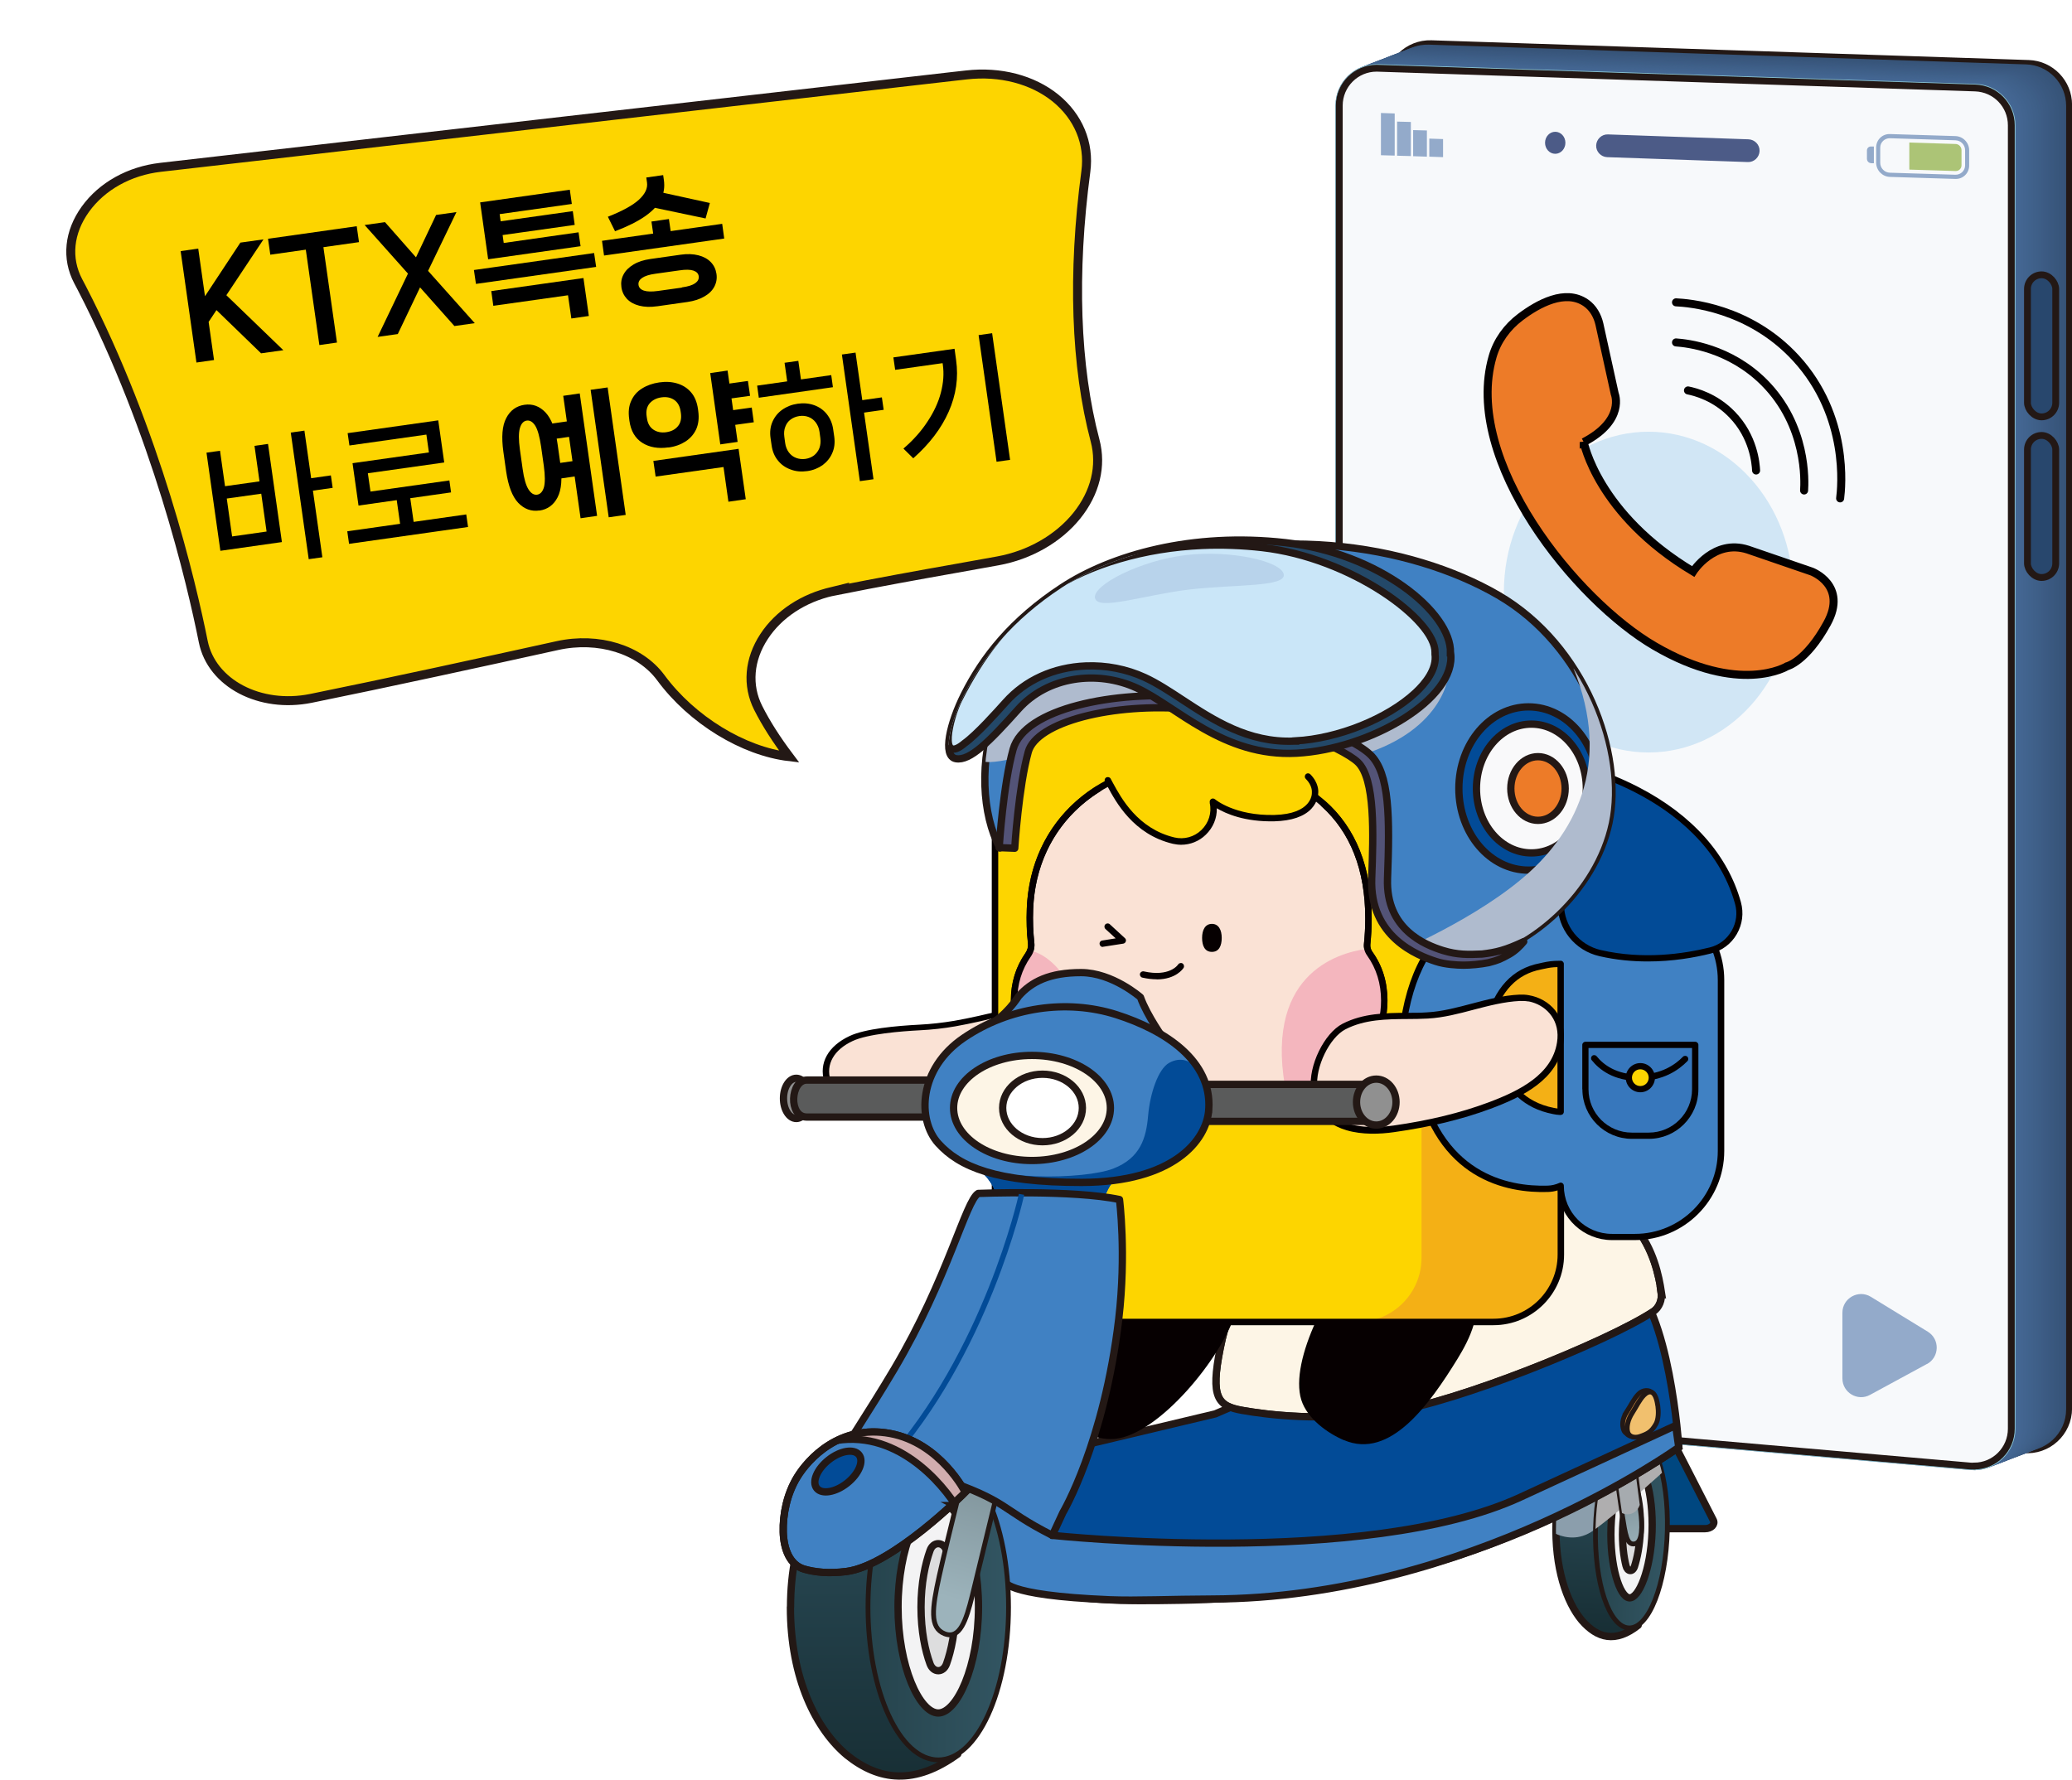 <?xml version="1.0" encoding="UTF-8"?>
<svg xmlns="http://www.w3.org/2000/svg" xmlns:xlink="http://www.w3.org/1999/xlink" viewBox="0 0 173.09 148.69">
  <defs>
    <style>
      .cls-1 {
        fill: #40628c;
      }

      .cls-2 {
        fill: #446794;
      }

      .cls-3 {
        fill: #afaeaf;
      }

      .cls-3, .cls-4, .cls-5, .cls-6, .cls-7, .cls-8, .cls-9 {
        mix-blend-mode: multiply;
      }

      .cls-10 {
        clip-path: url(#clippath-6);
      }

      .cls-11 {
        clip-path: url(#clippath-7);
      }

      .cls-12 {
        stroke: #024b97;
        stroke-width: .28px;
      }

      .cls-12, .cls-13, .cls-14, .cls-15, .cls-16, .cls-17, .cls-18, .cls-19, .cls-20, .cls-5, .cls-21, .cls-22, .cls-23, .cls-24, .cls-25, .cls-26, .cls-27, .cls-28, .cls-29, .cls-30, .cls-31, .cls-32, .cls-33, .cls-34, .cls-35, .cls-36, .cls-37, .cls-38, .cls-39, .cls-40 {
        stroke-miterlimit: 10;
      }

      .cls-12, .cls-41, .cls-22, .cls-30, .cls-33 {
        fill: none;
      }

      .cls-13 {
        fill: #f1c06e;
      }

      .cls-13, .cls-14, .cls-42, .cls-15, .cls-16, .cls-17, .cls-18, .cls-19, .cls-20, .cls-5, .cls-43, .cls-23, .cls-24, .cls-25, .cls-26, .cls-27, .cls-28, .cls-29, .cls-44, .cls-45, .cls-46, .cls-30, .cls-31, .cls-32, .cls-33, .cls-34, .cls-35, .cls-36, .cls-37, .cls-38, .cls-39, .cls-40 {
        stroke: #231815;
      }

      .cls-13, .cls-17, .cls-20, .cls-25, .cls-27, .cls-28, .cls-32 {
        stroke-width: .4px;
      }

      .cls-47 {
        fill: #3e5f88;
      }

      .cls-48 {
        fill: #3c5b83;
      }

      .cls-49 {
        fill: #3d5e86;
      }

      .cls-50 {
        clip-path: url(#clippath-15);
      }

      .cls-14, .cls-42, .cls-15, .cls-5, .cls-43, .cls-23, .cls-24, .cls-26, .cls-29, .cls-44, .cls-45, .cls-46, .cls-30, .cls-31, .cls-33, .cls-34, .cls-35, .cls-36, .cls-37, .cls-38, .cls-40 {
        stroke-width: .61px;
      }

      .cls-14, .cls-51, .cls-8 {
        fill: #024b97;
      }

      .cls-52 {
        fill: #42648f;
      }

      .cls-42 {
        fill: url(#linear-gradient);
      }

      .cls-42, .cls-43, .cls-44, .cls-45, .cls-46 {
        stroke-linejoin: round;
      }

      .cls-53, .cls-4, .cls-38 {
        fill: #fdf5e6;
      }

      .cls-54 {
        fill: #39577d;
      }

      .cls-55 {
        fill: #3a587f;
      }

      .cls-15 {
        fill: #f9f9fa;
      }

      .cls-56 {
        clip-path: url(#clippath-9);
      }

      .cls-57 {
        clip-path: url(#clippath-10);
      }

      .cls-58 {
        fill: #f18c1a;
      }

      .cls-59 {
        fill: #3d5c85;
      }

      .cls-16 {
        fill: #28476d;
      }

      .cls-16, .cls-18, .cls-19 {
        stroke-width: .57px;
      }

      .cls-60 {
        fill: #375479;
      }

      .cls-61 {
        fill: #b8d3eb;
      }

      .cls-17 {
        fill: url(#linear-gradient-6);
      }

      .cls-62 {
        clip-path: url(#clippath-11);
      }

      .cls-18 {
        fill: #355276;
      }

      .cls-63 {
        fill: #060001;
      }

      .cls-64 {
        fill: #3a5980;
      }

      .cls-19 {
        fill: #f7f9fb;
      }

      .cls-65 {
        fill: #3777bc;
      }

      .cls-20, .cls-44, .cls-46, .cls-66, .cls-36 {
        fill: #4081c3;
      }

      .cls-67 {
        clip-path: url(#clippath-1);
      }

      .cls-5 {
        fill: #d1adae;
      }

      .cls-68 {
        fill: #41638e;
      }

      .cls-21, .cls-22 {
        stroke: #040000;
        stroke-width: .67px;
      }

      .cls-21, .cls-35 {
        fill: #ed7b28;
      }

      .cls-22, .cls-44, .cls-45 {
        stroke-linecap: round;
      }

      .cls-43 {
        fill: #535377;
      }

      .cls-23 {
        fill: #ddddde;
      }

      .cls-69 {
        isolation: isolate;
      }

      .cls-70 {
        fill: #d1e6f5;
      }

      .cls-71 {
        fill: #93aaca;
      }

      .cls-24 {
        fill: #f3f3f4;
      }

      .cls-25 {
        fill: url(#linear-gradient-2);
      }

      .cls-72 {
        clip-path: url(#clippath-5);
      }

      .cls-73 {
        fill: #436692;
      }

      .cls-74 {
        clip-path: url(#clippath-8);
      }

      .cls-26 {
        fill: #004780;
      }

      .cls-75 {
        fill: #f4b015;
      }

      .cls-27 {
        fill: url(#linear-gradient-5);
      }

      .cls-76 {
        fill: #40618b;
      }

      .cls-28 {
        fill: #ca863b;
      }

      .cls-77 {
        clip-path: url(#clippath-3);
      }

      .cls-6 {
        fill: #afbbce;
      }

      .cls-29 {
        fill: #5a5b5b;
      }

      .cls-78 {
        clip-path: url(#clippath-12);
      }

      .cls-79 {
        fill: #8ac5d3;
      }

      .cls-80 {
        fill: #fae2d5;
      }

      .cls-81 {
        clip-path: url(#clippath-14);
      }

      .cls-82 {
        fill: #4c5b87;
      }

      .cls-83, .cls-39 {
        fill: #fdd500;
      }

      .cls-7 {
        fill: #8b9eac;
      }

      .cls-84 {
        fill: #38567c;
      }

      .cls-85 {
        fill: #365377;
      }

      .cls-86 {
        fill: #3b5a82;
      }

      .cls-45 {
        fill: url(#linear-gradient-4);
      }

      .cls-87 {
        fill: #acc476;
      }

      .cls-30 {
        clip-path: url(#clippath-4);
      }

      .cls-31 {
        fill: #909090;
      }

      .cls-32 {
        fill: url(#linear-gradient-3);
      }

      .cls-34 {
        fill: #234868;
      }

      .cls-88 {
        fill: #436591;
      }

      .cls-89 {
        fill: #040000;
      }

      .cls-9 {
        fill: #a6abaf;
      }

      .cls-90 {
        fill: #456895;
      }

      .cls-91 {
        fill: #f4b6be;
      }

      .cls-92 {
        clip-path: url(#clippath-13);
      }

      .cls-37 {
        fill: #fff;
      }

      .cls-93 {
        fill: #37557a;
      }

      .cls-94 {
        clip-path: url(#clippath);
      }

      .cls-95 {
        fill: #3f6089;
      }

      .cls-39 {
        filter: url(#drop-shadow-1);
        stroke-width: .75px;
      }

      .cls-40 {
        fill: #cae6f8;
      }
    </style>
    <linearGradient id="linear-gradient" x1="-4737.18" y1="-12.32" x2="-4737.18" y2="-1.38" gradientTransform="translate(-4595.85 -142.25) rotate(-176.61) scale(1 -1)" gradientUnits="userSpaceOnUse">
      <stop offset="0" stop-color="#274651"/>
      <stop offset="1" stop-color="#172e34"/>
    </linearGradient>
    <clipPath id="clippath">
      <path class="cls-41" d="M129.99,127.15c.14-3.95,1.42-6.46,2.79-7.79,1.39-1.2,2.89-1.19,4.61.63l-.54,15.8c-1.89,1.5-3.4,1.11-4.72-.42-1.26-1.51-2.27-4.37-2.14-8.22Z"/>
    </clipPath>
    <linearGradient id="linear-gradient-2" x1="-4742.84" y1="-10.37" x2="-4736.81" y2="-10.37" gradientTransform="translate(291.9 -4609.49) rotate(-87.99) scale(1 -1)" gradientUnits="userSpaceOnUse">
      <stop offset="0" stop-color="#325562"/>
      <stop offset="1" stop-color="#26444d"/>
    </linearGradient>
    <clipPath id="clippath-1">
      <ellipse class="cls-41" cx="136.29" cy="127.79" rx="8.24" ry="3" transform="translate(5.25 260.95) rotate(-88.62)"/>
    </clipPath>
    <linearGradient id="linear-gradient-3" x1="-4739.49" y1="-14.19" x2="-4741.43" y2="-8.71" gradientTransform="translate(-4595.85 -142.25) rotate(-176.61) scale(1 -1)" gradientUnits="userSpaceOnUse">
      <stop offset="0" stop-color="#7a8d94"/>
      <stop offset="1" stop-color="#9cb3bb"/>
    </linearGradient>
    <clipPath id="clippath-3">
      <path class="cls-41" d="M135.9,117.45s-.81-1.08-1.57.31c0,0,.9,6.99,1.18,8.75.27,1.76.39,2.6,1.05,2.48s.66-1.47.48-2.81c-.18-1.34-1.14-8.72-1.14-8.72Z"/>
    </clipPath>
    <clipPath id="clippath-4">
      <path class="cls-53" d="M138.77,107.96c.1.65-.17,1.3-.67,1.63-3.9,2.55-16.5,7.61-21.92,8.37-5.89.83-10.33.24-12.39-.12s-2.69-1.06-1.86-5.19,2.48-7.2,5.27-9.09c2.79-1.89,11.98-3.42,19.42-3.54,7.44-.12,8.81,1.09,9.93,2.42,1.58,1.89,2.03,4.16,2.24,5.53Z"/>
    </clipPath>
    <clipPath id="clippath-5">
      <path class="cls-30" d="M138.77,107.96c.1.65-.17,1.3-.67,1.63-3.9,2.55-16.5,7.61-21.92,8.37-5.89.83-10.33.24-12.39-.12s-2.69-1.06-1.86-5.19,2.48-7.2,5.27-9.09c2.79-1.89,11.98-3.42,19.42-3.54,7.44-.12,8.81,1.09,9.93,2.42,1.58,1.89,2.03,4.16,2.24,5.53Z"/>
    </clipPath>
    <clipPath id="clippath-6">
      <path class="cls-53" d="M116.63,117.89c-.53-5.36.33-11.38,3.55-13.93,2.34-1.85,9.27-3.11,13.44-2.58s5.33,6.81,5.17,8.59c-.16,1.77-16.62,7.45-22.17,7.93Z"/>
    </clipPath>
    <linearGradient id="linear-gradient-4" x1="-4682.28" y1="128.57" x2="-4682.28" y2="149.32" gradientTransform="translate(-4609.25) rotate(-180) scale(1 -1)" xlink:href="#linear-gradient"/>
    <clipPath id="clippath-7">
      <path class="cls-41" d="M66.04,134.27c0-6.12,2.34-10.21,4.92-12.47,2.63-2.07,5.56-2.29,9.05.24v24.5c-3.59,2.61-6.57,2.25-9.25.1-2.56-2.13-4.73-6.39-4.73-12.37Z"/>
    </clipPath>
    <linearGradient id="linear-gradient-5" x1="-4693.5" y1="134.28" x2="-4681.76" y2="134.28" gradientTransform="translate(-4609.25) rotate(-180) scale(1 -1)" xlink:href="#linear-gradient-2"/>
    <clipPath id="clippath-8">
      <ellipse class="cls-41" cx="78.38" cy="134.28" rx="5.87" ry="12.76"/>
    </clipPath>
    <linearGradient id="linear-gradient-6" x1="-4692.09" y1="121.17" x2="-4688.5" y2="133.53" gradientTransform="translate(-4609.25) rotate(-180) scale(1 -1)" xlink:href="#linear-gradient-3"/>
    <clipPath id="clippath-9">
      <path class="cls-41" d="M84.48,119.85s-.71-2.14-2.8-1.36c0,0-2.63,10.49-3.22,13.19s-.82,4.32.45,4.82,1.8-1.13,2.3-3.14,3.27-13.51,3.27-13.51Z"/>
    </clipPath>
    <clipPath id="clippath-10">
      <path class="cls-51" d="M93.84,97.68s-1.17,1.09-1.56,2.35c-.39,1.26-.19,1.82-.19,1.82,0,0-4.8.64-8.84-.33,0,0,.95-2.47-2.57-4.61l13.16.78Z"/>
    </clipPath>
    <clipPath id="clippath-11">
      <path class="cls-41" d="M141.18,123.08c-.35.66-5.26,3.53-13.5,6.74-8.24,3.22-12.83,4.11-19.25,4.11s-12.67-1.55-17.03-3.76c-4.47-2.26-6.78-5.11-12.74-7.1-6.14-2.05-8.71-.47-8.59,1.79,0,0-1.34-1.74.23-3.53,0,0,2.56-3.89,4.62-7.36,4.5-7.61,5.96-14.05,7.01-14.66,0,0,7.95-.31,11.8.51,0,0,.58,4.5-.06,9.96-1.23,10.42-4.67,16.2-4.67,16.2,0,0,2.19,1.42,4.88,2.7l2.78-.04,5.2-3.53s22.91-4.5,23.49-4.45"/>
    </clipPath>
    <clipPath id="clippath-12">
      <path class="cls-33" d="M80.63,124.67s-2.07-4.12-6.27-4.9-6.84,2.12-7.77,3.65c-.85,1.4-1.2,3.09-1.16,4.58.04,1.4.53,2.75,1.75,3.1.87.25,2.03.39,3.52.2,3.86-.49,9.94-6.63,9.94-6.63Z"/>
    </clipPath>
    <clipPath id="clippath-13">
      <path class="cls-41" d="M100.98,92.69c.26-4.06-3.6-6.6-7.73-7.92-4.13-1.31-8.92-.64-12.73,1.94s-3.91,6.85-2.14,8.81c1.77,1.96,4.81,3.28,11.99,3.27,7.62-.01,10.44-3.49,10.61-6.1Z"/>
    </clipPath>
    <clipPath id="clippath-14">
      <path class="cls-41" d="M123.42,79.94c4.33-.85,9.75-5.44,10.98-11.2,1.23-5.76-1.97-14.79-9.26-19.02s-19.67-6.34-31.22-1.41c-11.55,4.93-13.36,16.9-10.41,22.54,0,0,.33-5.19,1.15-8.13.82-2.95,7.7-4.55,14.26-3.97s12.87,3.14,14.42,4.61,1.47,5.57,1.31,10.05c-.16,4.48,3.44,5.89,5,6.47s2.13.38,3.77.06Z"/>
    </clipPath>
    <clipPath id="clippath-15">
      <path class="cls-41" d="M121.18,54.54c.52,3.82-6.73,8.05-12.87,8.38-6.13.33-10.04-3.93-13.35-5.45s-7.45-.96-9.89,1.77c-2.43,2.73-4.04,4.34-5.21,4.14s-.49-3,.69-5.35c1.58-3.15,3.99-6.2,8.15-8.94,4.16-2.74,10.91-4.64,18.69-3.76,7.78.88,13.87,5.81,13.78,9.21Z"/>
    </clipPath>
    <filter id="drop-shadow-1" x="0" y="0" width="98" height="69" filterUnits="userSpaceOnUse">
      <feOffset dx="1.67" dy="1.67"/>
      <feGaussianBlur result="blur" stdDeviation="1.67"/>
      <feFlood flood-color="#a3a2a2" flood-opacity=".39"/>
      <feComposite in2="blur" operator="in"/>
      <feComposite in="SourceGraphic"/>
    </filter>
  </defs>
  <g class="cls-69">
    <g id="_레이어_2" data-name="레이어 2">
      <g id="_레이어_1-2" data-name="레이어 1">
        <g>
          <g>
            <g>
              <path class="cls-18" d="M119.15,116.77l49.9,4.35c2.02.18,3.76-1.42,3.76-3.45V8.76c0-1.87-1.48-3.4-3.34-3.46l-49.9-1.65c-1.95-.06-3.57,1.5-3.57,3.46v106.21c0,1.79,1.37,3.29,3.16,3.45Z"/>
              <path class="cls-85" d="M118.94,116.85l49.9,4.35c2.02.18,3.76-1.42,3.76-3.45V8.84c0-1.87-1.48-3.4-3.34-3.46l-49.9-1.65c-1.95-.06-3.57,1.5-3.57,3.46v106.21c0,1.79,1.37,3.29,3.16,3.45Z"/>
              <path class="cls-60" d="M118.73,116.93l49.9,4.35c2.02.18,3.76-1.42,3.76-3.45V8.92c0-1.87-1.48-3.4-3.34-3.46l-49.9-1.65c-1.95-.06-3.57,1.5-3.57,3.46v106.21c0,1.79,1.37,3.29,3.16,3.45Z"/>
              <path class="cls-93" d="M118.52,117.01l49.9,4.35c2.02.18,3.76-1.42,3.76-3.45V9c0-1.87-1.48-3.4-3.34-3.46l-49.9-1.65c-1.95-.06-3.57,1.5-3.57,3.46v106.21c0,1.79,1.37,3.29,3.16,3.45Z"/>
              <path class="cls-84" d="M118.31,117.09l49.9,4.35c2.02.18,3.76-1.42,3.76-3.45V9.09c0-1.87-1.48-3.4-3.34-3.46l-49.9-1.65c-1.95-.06-3.57,1.5-3.57,3.46v106.21c0,1.79,1.37,3.29,3.16,3.45Z"/>
              <path class="cls-54" d="M118.09,117.17l49.9,4.35c2.02.18,3.76-1.42,3.76-3.45V9.17c0-1.87-1.48-3.4-3.34-3.46l-49.9-1.65c-1.95-.06-3.57,1.5-3.57,3.46v106.21c0,1.79,1.37,3.29,3.16,3.45Z"/>
              <path class="cls-55" d="M117.88,117.26l49.9,4.35c2.02.18,3.76-1.42,3.76-3.45V9.25c0-1.87-1.48-3.4-3.34-3.46l-49.9-1.65c-1.95-.06-3.57,1.5-3.57,3.46v106.21c0,1.79,1.37,3.29,3.16,3.45Z"/>
              <path class="cls-64" d="M117.67,117.34l49.9,4.35c2.02.18,3.76-1.42,3.76-3.45V9.33c0-1.87-1.48-3.4-3.34-3.46l-49.9-1.65c-1.95-.06-3.57,1.5-3.57,3.46v106.21c0,1.79,1.37,3.29,3.16,3.45Z"/>
              <path class="cls-86" d="M117.46,117.42l49.9,4.35c2.02.18,3.76-1.42,3.76-3.45V9.41c0-1.87-1.48-3.4-3.34-3.46l-49.9-1.65c-1.95-.06-3.57,1.5-3.57,3.46v106.21c0,1.79,1.37,3.29,3.16,3.45Z"/>
              <path class="cls-48" d="M117.25,117.5l49.9,4.35c2.02.18,3.76-1.42,3.76-3.45V9.49c0-1.87-1.48-3.4-3.34-3.46l-49.9-1.65c-1.95-.06-3.57,1.5-3.57,3.46v106.21c0,1.79,1.37,3.29,3.16,3.45Z"/>
              <path class="cls-59" d="M117.04,117.58l49.9,4.35c2.02.18,3.76-1.42,3.76-3.45V9.57c0-1.87-1.48-3.4-3.34-3.46l-49.9-1.65c-1.95-.06-3.57,1.5-3.57,3.46v106.21c0,1.79,1.37,3.29,3.16,3.45Z"/>
              <path class="cls-49" d="M116.83,117.66l49.9,4.35c2.02.18,3.76-1.42,3.76-3.45V9.65c0-1.87-1.48-3.4-3.34-3.46l-49.9-1.65c-1.95-.06-3.57,1.5-3.57,3.46v106.21c0,1.79,1.37,3.29,3.16,3.45Z"/>
              <path class="cls-47" d="M116.62,117.74l49.9,4.35c2.02.18,3.76-1.42,3.76-3.45V9.74c0-1.87-1.48-3.4-3.34-3.46l-49.9-1.65c-1.95-.06-3.57,1.5-3.57,3.46v106.21c0,1.79,1.37,3.29,3.16,3.45Z"/>
              <path class="cls-95" d="M116.4,117.82l49.9,4.35c2.02.18,3.76-1.42,3.76-3.45V9.82c0-1.87-1.48-3.4-3.34-3.46l-49.9-1.65c-1.95-.06-3.57,1.5-3.57,3.46v106.21c0,1.79,1.37,3.29,3.16,3.45Z"/>
              <path class="cls-76" d="M116.19,117.91l49.9,4.35c2.02.18,3.76-1.42,3.76-3.45V9.9c0-1.87-1.48-3.4-3.34-3.46l-49.9-1.65c-1.95-.06-3.57,1.5-3.57,3.46v106.21c0,1.79,1.37,3.29,3.16,3.45Z"/>
              <path class="cls-1" d="M115.98,117.99l49.9,4.35c2.02.18,3.76-1.42,3.76-3.45V9.98c0-1.87-1.48-3.4-3.34-3.46l-49.9-1.65c-1.95-.06-3.57,1.5-3.57,3.46v106.21c0,1.79,1.37,3.29,3.16,3.45Z"/>
              <path class="cls-68" d="M115.77,118.07l49.9,4.35c2.02.18,3.76-1.42,3.76-3.45V10.06c0-1.87-1.48-3.4-3.34-3.46l-49.9-1.65c-1.95-.06-3.57,1.5-3.57,3.46v106.21c0,1.79,1.37,3.29,3.16,3.45Z"/>
              <path class="cls-52" d="M115.56,118.15l49.9,4.35c2.02.18,3.76-1.42,3.76-3.45V10.14c0-1.87-1.48-3.4-3.34-3.46l-49.9-1.65c-1.95-.06-3.57,1.5-3.57,3.46v106.21c0,1.79,1.37,3.29,3.16,3.45Z"/>
              <path class="cls-88" d="M115.35,118.23l49.9,4.35c2.02.18,3.76-1.42,3.76-3.45V10.22c0-1.87-1.48-3.4-3.34-3.46l-49.9-1.65c-1.95-.06-3.57,1.5-3.57,3.46v106.21c0,1.79,1.37,3.29,3.16,3.45Z"/>
              <path class="cls-73" d="M115.14,118.31l49.9,4.35c2.02.18,3.76-1.42,3.76-3.45V10.3c0-1.87-1.48-3.4-3.34-3.46l-49.9-1.65c-1.95-.06-3.57,1.5-3.57,3.46v106.21c0,1.79,1.37,3.29,3.16,3.45Z"/>
              <path class="cls-2" d="M114.93,118.39l49.9,4.35c2.02.18,3.76-1.42,3.76-3.45V10.39c0-1.87-1.48-3.4-3.34-3.46l-49.9-1.65c-1.95-.06-3.57,1.5-3.57,3.46v106.21c0,1.79,1.37,3.29,3.16,3.45Z"/>
              <path class="cls-90" d="M114.71,118.47l49.9,4.35c2.02.18,3.76-1.42,3.76-3.45V10.47c0-1.87-1.48-3.4-3.34-3.46l-49.9-1.65c-1.95-.06-3.57,1.5-3.57,3.46v106.21c0,1.79,1.37,3.29,3.16,3.45Z"/>
            </g>
            <path class="cls-79" d="M114.71,118.47l49.9,4.35c2.02.18,3.76-1.42,3.76-3.45V10.47c0-1.87-1.48-3.4-3.34-3.46l-49.9-1.65c-1.95-.06-3.57,1.5-3.57,3.46v106.21c0,1.79,1.37,3.29,3.16,3.45Z"/>
            <path class="cls-19" d="M164.91,122.49c1.72,0,3.11-1.4,3.11-3.12V10.47c0-1.69-1.32-3.06-3.02-3.12l-50-1.65c-1.72,0-3.12,1.4-3.12,3.12v106.21c0,1.63,1.22,2.96,2.85,3.11l49.89,4.35c.09,0,.18.01.28.01Z"/>
            <ellipse class="cls-70" cx="137.71" cy="49.47" rx="12.08" ry="13.4"/>
            <g>
              <polygon class="cls-71" points="119.4 13.09 120.55 13.13 120.55 11.62 119.4 11.58 119.4 13.09"/>
              <polygon class="cls-71" points="118.05 13.05 119.2 13.09 119.2 10.9 118.05 10.87 118.05 13.05"/>
              <polygon class="cls-71" points="116.71 13.01 117.86 13.04 117.86 10.19 116.71 10.16 116.71 13.01"/>
              <polygon class="cls-71" points="115.36 12.97 116.51 13 116.51 9.48 115.36 9.44 115.36 12.97"/>
            </g>
            <path class="cls-82" d="M134.32,11.23l11.75.41c.52.02.94.46.92.98s-.46.94-.98.92l-11.75-.41c-.52-.02-.94-.46-.92-.98s.46-.94.98-.92Z"/>
            <ellipse class="cls-82" cx="129.92" cy="11.93" rx=".85" ry=".92"/>
            <g>
              <path class="cls-71" d="M156.73,13.59v-1.27c0-.64.52-1.14,1.15-1.12l5.47.17c.64.02,1.15.55,1.15,1.19v1.27c0,.64-.52,1.14-1.15,1.12l-5.47-.17c-.64-.02-1.15-.55-1.15-1.19ZM157.88,11.55c-.44-.01-.81.34-.81.78v1.27c0,.45.36.82.81.83l5.47.17c.44.01.81-.34.81-.78v-1.27c0-.45-.36-.82-.81-.83l-5.47-.17Z"/>
              <path class="cls-87" d="M159.5,11.91l3.86.12c.27,0,.5.24.5.51v1.27c0,.27-.22.49-.5.48l-3.86-.12v-2.26Z"/>
              <path class="cls-71" d="M156.31,13.64h.23s0-1.4,0-1.4h-.23c-.2-.01-.35.14-.35.33v.7c0,.2.16.36.35.36Z"/>
            </g>
            <path class="cls-71" d="M160.97,113.96l-4.75,2.58c-1.04.57-2.31-.19-2.31-1.37v-5.49c0-1.22,1.34-1.97,2.38-1.33l4.75,2.91c1.03.63.99,2.13-.07,2.71Z"/>
            <path class="cls-71" d="M118.31,109.57l4.75-2.58c1.04-.57,2.31.19,2.31,1.37v5.49c0,1.22-1.34,1.97-2.38,1.33l-4.75-2.91c-1.03-.63-.99-2.13.07-2.71Z"/>
            <g>
              <rect class="cls-90" x="169.19" y="22.95" width="2.36" height="11.87" rx="1.18" ry="1.18"/>
              <rect class="cls-16" x="169.36" y="22.95" width="2.36" height="11.87" rx="1.18" ry="1.18" transform="translate(341.09 57.78) rotate(-180)"/>
            </g>
            <g>
              <rect class="cls-90" x="169.19" y="36.37" width="2.36" height="11.87" rx="1.18" ry="1.18"/>
              <rect class="cls-16" x="169.36" y="36.37" width="2.36" height="11.87" rx="1.18" ry="1.18" transform="translate(341.09 84.62) rotate(180)"/>
            </g>
          </g>
          <g>
            <g>
              <path class="cls-26" d="M138.02,117.09c1.59,3.03,4.17,8.09,5.11,9.93.17.34-.18.7-.69.7h-6.2s-7.73-10.33-7.73-10.33l9.51-.29Z"/>
              <g>
                <g>
                  <path class="cls-42" d="M129.99,127.15c.14-3.95,1.42-6.46,2.79-7.79,1.39-1.2,2.89-1.19,4.61.63l-.54,15.8c-1.89,1.5-3.4,1.11-4.72-.42-1.26-1.51-2.27-4.37-2.14-8.22Z"/>
                  <g class="cls-94">
                    <path class="cls-7" d="M139.05,122.86s-3.49,3.23-5.91,4.99-4.85-.86-4.85-.86l4.59-8.56s6.15-2.17,5.98-1.66.19,6.09.19,6.09Z"/>
                  </g>
                </g>
                <g>
                  <ellipse class="cls-25" cx="136.29" cy="127.79" rx="8.24" ry="3" transform="translate(5.25 260.95) rotate(-88.62)"/>
                  <g class="cls-67">
                    <path class="cls-24" d="M136.1,133.5c.79.08,1.8-2.32,1.91-5.53.11-3.21-.72-5.8-1.52-5.88s-1.8,2.32-1.91,5.53c-.11,3.21.72,5.8,1.52,5.88Z"/>
                    <path class="cls-23" d="M135.83,130.81c.12.51.55.56.71.07.22-.68.44-1.71.49-3.01s-.1-2.37-.28-3.09c-.12-.51-.55-.56-.71-.07-.22.68-.44,1.71-.49,3.01s.1,2.37.28,3.09Z"/>
                    <path class="cls-3" d="M139.05,122.86s-3.49,3.23-5.91,4.99-4.85-.86-4.85-.86l4.59-8.56s6.15-2.17,5.98-1.66.19,6.09.19,6.09Z"/>
                  </g>
                </g>
              </g>
              <g>
                <path class="cls-32" d="M135.9,117.45s-.81-1.08-1.57.31c0,0,.9,6.99,1.18,8.75s.39,2.6,1.05,2.48.66-1.47.48-2.81c-.18-1.34-1.14-8.72-1.14-8.72Z"/>
                <g class="cls-77">
                  <path class="cls-9" d="M139.21,123.56s-2.32-.75-2.15,1.45c.1,1.27-.91,1.82-1.68,1.34-.84-.53-1.9,2.07-2.08,2.2-2.42,1.76-4.85-.86-4.85-.86l4.59-8.56s6.15-2.17,5.98-1.66.19,6.09.19,6.09Z"/>
                </g>
              </g>
              <path class="cls-14" d="M71.31,124.46c2.76,2.51,7.65,6.26,14.65,8.16,4.36,1.18,7.72,1.16,12.65,1.08,12.15-.19,21.19-3.07,23.17-3.72,7.82-2.57,14-6.03,18.47-9.05,0,0-.78-11.75-4.25-14.05-3.47-2.3-34.48,11.25-34.48,11.25l-22.14,5.27-8.06,1.07Z"/>
              <path class="cls-71" d="M107.64,96.07l2.84-1.54c.62-.34,1.38.11,1.38.82v3.27c0,.73-.8,1.18-1.42.8l-2.84-1.73c-.61-.38-.59-1.27.04-1.62Z"/>
              <path class="cls-36" d="M87.91,128.28s26.13,2.79,39.1-3.19l12.97-5.99.26,1.82s-17.48,12.61-39,12.68c-3.43.01-6.34.15-8.55.06-9.06-.37-8.78-1.6-8.78-1.6l-6.98-5.34,5.91-3.1,5.06,4.66Z"/>
              <g>
                <path class="cls-53" d="M138.77,107.96c.1.65-.17,1.3-.67,1.63-3.9,2.55-16.5,7.61-21.92,8.37-5.89.83-10.33.24-12.39-.12s-2.69-1.06-1.86-5.19c.83-4.13,2.48-7.2,5.27-9.09,2.79-1.89,11.98-3.42,19.42-3.54,7.44-.12,8.81,1.09,9.93,2.42,1.58,1.89,2.03,4.16,2.24,5.53Z"/>
                <g>
                  <path class="cls-53" d="M138.77,107.96c.1.65-.17,1.3-.67,1.63-3.9,2.55-16.5,7.61-21.92,8.37-5.89.83-10.33.24-12.39-.12s-2.69-1.06-1.86-5.19,2.48-7.2,5.27-9.09c2.79-1.89,11.98-3.42,19.42-3.54,7.44-.12,8.81,1.09,9.93,2.42,1.58,1.89,2.03,4.16,2.24,5.53Z"/>
                  <g class="cls-72">
                    <g>
                      <path class="cls-53" d="M116.63,117.89c-.53-5.36.33-11.38,3.55-13.93,2.34-1.85,9.27-3.11,13.44-2.58,4.17.53,5.33,6.81,5.17,8.59-.16,1.77-16.62,7.45-22.17,7.93Z"/>
                      <path class="cls-4" d="M137.51,102.67l-8.73,3.01s-.57-1.53-1.39-2.36c0,0-1.5,1.06-3.41,1.65s-4.39,2.72-6.77,5.84c-2.38,3.13-3.1,7.73-3.1,7.73l-3.15.18s1.03-5.31,2.43-8.97c1.39-3.66,3.2-6.26,3.25-6.43s9.76-3.07,9.97-3.31,9.09-1.89,9.09-1.89l1.81,4.55Z"/>
                      <path class="cls-4" d="M110.91,106.04s-7.13,10.09-7.23,12.16-2.32.71-2.32.71c0,0-1.08-1.83-1.03-2.01s-.29-4.56.11-4.49,6.96-7.02,6.96-7.02l3.61-.65-.1,1.3Z"/>
                      <g>
                        <path class="cls-53" d="M116.63,117.89c-.53-5.36.33-11.38,3.55-13.93,2.34-1.85,9.27-3.11,13.44-2.58s5.33,6.81,5.17,8.59c-.16,1.77-16.62,7.45-22.17,7.93Z"/>
                        <g class="cls-10">
                          <path class="cls-53" d="M134.05,112.12c.67-1.12,1.03-7.91-3.1-10.86s-5.32-1-5.32-1l-1.5.18s4.03,1,5.99,3.36c1.96,2.36,2.07,5.79,1.91,7.5-.15,1.71-.93,2.54-.93,2.54l2.94-1.71Z"/>
                        </g>
                      </g>
                    </g>
                  </g>
                  <path class="cls-33" d="M138.77,107.96c.1.65-.17,1.3-.67,1.63-3.9,2.55-16.5,7.61-21.92,8.37-5.89.83-10.33.24-12.39-.12s-2.69-1.06-1.86-5.19,2.48-7.2,5.27-9.09c2.79-1.89,11.98-3.42,19.42-3.54,7.44-.12,8.81,1.09,9.93,2.42,1.58,1.89,2.03,4.16,2.24,5.53Z"/>
                </g>
              </g>
              <path class="cls-63" d="M88.33,118.13c1.14,1.09,3.04,2.26,4.8,2.09,3.7-.37,8.9-6.78,10.03-10.39,1.13-3.62-4.02-6.74-6.95-7.42-1.99-.47-3.91,1.75-5.15,3.51-2.74,3.87-5.99,9.11-2.73,12.22Z"/>
              <g>
                <path class="cls-80" d="M88.19,83.83c.19,0,.42.03.61.06,1.77.31,2.49,1.9,2.14,3.44-.17.73-.6,1.3-1.24,1.71l-.04.03-.63.38c-3.39,1.78-8.35,2.91-11.96,3.48-2.91.46-7.01.44-7.94-2.61-.46-1.5.39-2.79,1.98-3.53,1.29-.61,4.03-.84,5.73-.93.98-.05,1.96-.16,2.93-.32,2.26-.39,5.21-1.2,6.79-1.49.18-.03.5-.08.83-.12,0,0,.39-.08.81-.09Z"/>
                <path class="cls-89" d="M89.85,89.22l-.68.41s0,0-.01,0c-3.77,1.98-9.17,3.05-12.05,3.51-2.12.34-7.17.74-8.25-2.78-.47-1.54.32-2.96,2.11-3.8,1.29-.61,3.89-.85,5.84-.95.97-.05,1.94-.16,2.9-.32,1.28-.22,2.8-.58,4.15-.9,1.01-.24,1.96-.46,2.64-.59.19-.03.52-.08.84-.12.08-.02.45-.09.85-.09,0,0,0,0,0,0,.26,0,.52.04.66.07.91.16,1.63.65,2.05,1.38.38.67.49,1.5.29,2.33-.09.39-.26.75-.49,1.07s-.51.57-.85.78ZM87.44,84.14s-.02,0-.03,0c-.31.04-.63.09-.81.12-.67.12-1.61.35-2.61.58-1.35.32-2.88.68-4.18.91-.97.17-1.97.28-2.97.33-1.55.08-4.35.3-5.62.9-1.56.73-2.25,1.95-1.84,3.27.93,3.04,5.18,2.83,7.64,2.44,2.29-.37,8.03-1.43,11.86-3.45l.61-.37.05-.03c.6-.38.98-.91,1.13-1.57.17-.73.08-1.45-.25-2.03-.24-.42-.73-.97-1.68-1.13-.2-.03-.4-.06-.56-.06-.38,0-.74.08-.74.08Z"/>
              </g>
              <path class="cls-58" d="M110.49,52.14h-8.78c-3.44,0-6.24,2.79-6.24,6.24v2.34l3.31-1.28v-.76c0-2.06,1.67-3.74,3.74-3.74h7.16c2.06,0,3.74,1.67,3.74,3.74v.76l3.31,1.08v-2.13c0-3.45-2.79-6.24-6.24-6.24Z"/>
              <path class="cls-75" d="M108.31,52.14h-8.78c-3.44,0-6.24,2.79-6.24,6.24v2.34s3.31-1.28,3.31-1.28v-.76c0-2.06,1.67-3.74,3.74-3.74h7.16c2.06,0,3.74,1.67,3.74,3.74v.76s3.31,1.08,3.31,1.08v-2.13c0-3.45-2.79-6.24-6.24-6.24Z"/>
              <path class="cls-89" d="M93.14,60.93c-.07-.05-.12-.13-.12-.22v-2.34c0-3.59,2.92-6.51,6.5-6.51h10.97c3.59,0,6.5,2.92,6.5,6.51v2.13c0,.09-.04.17-.11.22s-.16.06-.24.04l-1.83-.6v.34c0,.09-.04.17-.11.22s-.16.06-.24.04l-3.31-1.08c-.11-.04-.18-.14-.18-.25v-.76c0-1.91-1.56-3.47-3.47-3.47h-4.98c-1.91,0-3.47,1.56-3.47,3.47v.76c0,.11-.07.21-.17.25l-3.31,1.28c-.08.03-.17.02-.25-.03-.07-.05-.12-.13-.12-.22v-.46s-1.82.7-1.82.7c-.03.01-.06.02-.1.02-.05,0-.11-.02-.15-.05ZM95.62,59.65c.07.05.12.13.12.22v.46s2.78-1.07,2.78-1.07v-.57c0-2.21,1.8-4,4-4h4.98c2.21,0,4,1.8,4,4v.56s2.78.9,2.78.9v-.34c0-.09.04-.17.11-.22.07-.05.16-.06.24-.04l1.83.6v-1.76c0-3.29-2.68-5.97-5.97-5.97h-10.97c-3.29,0-5.97,2.68-5.97,5.97v1.95s1.82-.7,1.82-.7c.03-.01.06-.02.1-.02.05,0,.11.02.15.05Z"/>
              <path class="cls-63" d="M112.27,120.33c-1.35-.58-3.06-1.78-3.56-3.36-1.04-3.3,2.53-10.07,5.22-12.35,2.68-2.28,7.25,1.01,8.92,3.26,1.13,1.54-.06,3.98-1.11,5.68-2.31,3.74-5.6,8.42-9.47,6.76Z"/>
              <path class="cls-75" d="M100.11,57.39h24.93c2.95,0,5.35,2.4,5.35,5.35v42.36c0,2.95-2.4,5.35-5.35,5.35h-24.93c-2.95,0-5.35-2.4-5.35-5.35v-42.36c0-2.95,2.4-5.35,5.35-5.35Z"/>
              <path class="cls-83" d="M88.47,57.39h24.93c2.95,0,5.35,2.4,5.35,5.35v42.36c0,2.95-2.4,5.35-5.35,5.35h-24.93c-2.95,0-5.35-2.4-5.35-5.35v-42.36c0-2.95,2.4-5.35,5.35-5.35Z"/>
              <path class="cls-63" d="M82.85,104.82v-41.8c0-3.25,2.64-5.9,5.9-5.9h36.01c3.25,0,5.9,2.64,5.9,5.9v41.8c0,3.25-2.64,5.9-5.9,5.9h-36.01c-3.25,0-5.9-2.64-5.9-5.9ZM88.75,57.66c-2.96,0-5.36,2.4-5.36,5.36v41.8c0,2.96,2.4,5.36,5.36,5.36h36.01c2.96,0,5.36-2.4,5.36-5.36v-41.8c0-2.96-2.4-5.36-5.36-5.36h-36.01Z"/>
              <path class="cls-80" d="M114.43,79.68c-.17-.23-.25-.52-.22-.8.07-.69.11-1.4.11-2.15,0-8.55-5.5-12.92-14.48-12.98-7.74-.05-13.52,4.85-13.81,12.19-.04,1.02,0,1.98.1,2.89.02.16,0,.33-.04.48-.04.17-.12.32-.22.47-.8,1.14-1.17,2.44-1.17,3.81,0,3.43,2.24,6.64,7.97,8.09,2.04.51,4.51.81,7.49.81,11.35,0,15.46-4.24,15.46-8.9,0-1.41-.37-2.74-1.21-3.91Z"/>
              <path class="cls-89" d="M92.62,91.94c-7.11-1.8-8.18-6-8.18-8.35,0-1.48.41-2.81,1.22-3.97.08-.12.14-.25.18-.39.03-.13.05-.26.03-.38-.11-.94-.14-1.93-.1-2.93.29-7.34,6.02-12.44,13.96-12.44.04,0,.08,0,.12,0,4.61.03,8.24,1.16,10.78,3.37,2.63,2.28,3.96,5.61,3.96,9.88,0,.74-.04,1.47-.11,2.18-.02.21.04.43.17.61h0c.84,1.17,1.26,2.54,1.26,4.07,0,2.62-1.24,4.84-3.59,6.42-2.72,1.82-6.8,2.75-12.14,2.75-2.87,0-5.41-.27-7.55-.82ZM86.31,75.95c-.04.97,0,1.93.1,2.85.02.19,0,.39-.05.58-.05.2-.14.38-.26.55-.75,1.06-1.12,2.29-1.12,3.66,0,3.78,2.76,6.56,7.77,7.83,2.1.53,4.6.8,7.42.8,5.23,0,9.21-.89,11.84-2.66,2.2-1.47,3.36-3.54,3.36-5.97,0-1.42-.39-2.68-1.16-3.76h0c-.21-.29-.3-.64-.27-.98.07-.69.11-1.4.11-2.12,0-8.14-5.05-12.65-14.21-12.71-.04,0-.08,0-.11,0-7.63,0-13.15,4.89-13.42,11.93ZM114.42,79.68h0s0,0,0,0Z"/>
              <path class="cls-91" d="M114.1,79.3c.05.17.11.32.23.45.91,1.06,1.16,2.47,1.16,3.84,0,3.43-2.24,6.64-7.97,8.09-2.17-10.21,4.18-12.06,6.59-12.39Z"/>
              <path class="cls-63" d="M102.06,78.36c0,.65-.22,1.17-.82,1.17s-.82-.52-.82-1.17.25-1.17.82-1.17.82.52.82,1.17Z"/>
              <path class="cls-83" d="M92.57,65.28h0s1.04,3.91,5.47,4.96c1.92.45,3.67-1.25,3.29-3.18,0-.03-.01-.05-.02-.08,0,0,1.68,1.46,5.15,1.38,3.46-.09,3.39-2.1,3.39-2.1,0,0,.26-1.61-2.57-2.43-3.15-.91-9.34-2.09-14.18.57-.32.18-.52.51-.53.88Z"/>
              <path class="cls-89" d="M98.67,70.58c.76,0,1.5-.29,2.06-.84.61-.59.94-1.38.92-2.21.75.45,2.34,1.15,4.82,1.09,1.42-.04,2.46-.39,3.08-1.05.53-.57.57-1.17.57-1.3.02-.15.05-.86-.66-1.58-.1-.1-.27-.11-.38,0-.1.1-.11.27,0,.38.58.58.51,1.12.51,1.15,0,.02,0,.03,0,.05,0,.07,0,1.74-3.13,1.82-3.31.08-4.95-1.3-4.96-1.31-.09-.07-.21-.09-.31-.03-.1.06-.15.17-.13.28v.07c.18.82-.09,1.66-.7,2.25-.6.58-1.44.81-2.25.62-3.07-.73-4.46-3.31-5.13-4.54-.08-.14-.14-.27-.2-.37-.07-.13-.24-.17-.37-.1-.13.07-.17.24-.1.37.06.1.12.22.2.36.7,1.31,2.17,4.03,5.47,4.81.23.05.46.08.68.08Z"/>
              <path class="cls-91" d="M86.1,79.44c-.04.16-.11.31-.19.45-.69,1.09-1.03,2.34-1.06,3.66-.08,3.32,1.31,5.83,5.56,7.52,1.26-7.6-2.32-11.26-4.3-11.63Z"/>
              <path class="cls-63" d="M100.17,92.76c5.34,0,9.42-.92,12.14-2.75,2.35-1.58,3.59-3.8,3.59-6.42,0-1.53-.42-2.9-1.26-4.07-.13-.18-.19-.4-.17-.61.08-.71.11-1.44.11-2.18,0-4.19-1.29-7.47-3.82-9.75-.11-.1-.28-.09-.38.02-.1.11-.09.28.02.38,2.42,2.18,3.65,5.32,3.65,9.36,0,.72-.04,1.44-.11,2.12-.04.34.06.69.27.98.77,1.08,1.16,2.34,1.16,3.76,0,2.43-1.16,4.5-3.36,5.97-2.63,1.76-6.61,2.66-11.84,2.66-2.82,0-5.32-.27-7.42-.8-5.01-1.27-7.77-4.05-7.77-7.83,0-1.37.38-2.6,1.12-3.66.12-.17.21-.36.26-.55.05-.2.07-.39.05-.58-.1-.92-.14-1.87-.1-2.85.16-4.2,2.15-7.69,5.59-9.83.13-.08.16-.24.09-.37-.08-.13-.24-.16-.37-.09-3.59,2.24-5.67,5.88-5.84,10.26-.04,1,0,1.99.1,2.93.01.12,0,.25-.03.38-.04.14-.1.27-.18.39-.81,1.15-1.22,2.49-1.22,3.97,0,2.35,1.06,6.55,8.18,8.35,2.15.54,4.69.82,7.55.82Z"/>
              <path class="cls-63" d="M92.13,79.1s.03,0,.04,0l1.67-.26c.1-.02.18-.09.21-.19.03-.1,0-.21-.08-.27l-1.26-1.16c-.11-.1-.28-.09-.38.02-.1.11-.09.28.02.38l.85.78-1.12.18c-.15.02-.25.16-.22.31.02.13.13.23.26.23Z"/>
              <path class="cls-63" d="M96.62,81.83c1.63,0,2.22-.91,2.25-.96.08-.12.04-.29-.08-.37-.12-.08-.29-.04-.37.08-.03.05-.73,1.06-2.87.58-.14-.03-.29.06-.32.2-.03.14.06.29.2.32.45.1.84.14,1.19.14Z"/>
              <g>
                <g>
                  <path class="cls-45" d="M66.04,134.28c0-6.12,2.34-10.21,4.92-12.47,2.63-2.07,5.56-2.29,9.05.24v24.5c-3.59,2.61-6.57,2.25-9.25.1-2.56-2.13-4.73-6.39-4.73-12.37Z"/>
                  <g class="cls-11">
                    <path class="cls-3" d="M80.72,124c-.18.16-4.02,5.06-6.83,6.2-2.82,1.14-6.65,1.39-7.79-.49-1.14-1.88-.36-4.08-.18-4.24.18-.16,3.72-4.89,3.9-4.89s9.53-4.48,9.53-4.48l3.3,3.1-1.92,4.81Z"/>
                  </g>
                </g>
                <g>
                  <ellipse class="cls-27" cx="78.38" cy="134.28" rx="5.87" ry="12.76"/>
                  <g class="cls-74">
                    <path class="cls-24" d="M78.38,143.12c1.55,0,3.36-3.87,3.36-8.85,0-4.98-1.8-8.85-3.36-8.85s-3.36,3.87-3.36,8.85,1.8,8.85,3.36,8.85Z"/>
                    <path class="cls-23" d="M77.69,139.01c.28.77,1.11.77,1.38,0,.39-1.09.75-2.71.75-4.73s-.35-3.64-.75-4.73c-.28-.77-1.11-.77-1.38,0-.39,1.09-.75,2.71-.75,4.73,0,2.02.35,3.64.75,4.73Z"/>
                    <path class="cls-3" d="M80.72,124c-.18.16-4.02,5.06-6.83,6.2-2.82,1.14-6.65,1.39-7.79-.49-1.14-1.88-.36-4.08-.18-4.24.18-.16,3.72-4.89,3.9-4.89s9.53-4.48,9.53-4.48l3.3,3.1-1.92,4.81Z"/>
                  </g>
                </g>
              </g>
              <g>
                <path class="cls-17" d="M84.48,119.85s-.71-2.14-2.8-1.36c0,0-2.63,10.49-3.22,13.19s-.82,4.32.45,4.82,1.8-1.13,2.3-3.14c.5-2.02,3.27-13.51,3.27-13.51Z"/>
                <g class="cls-56">
                  <path class="cls-9" d="M84.02,124.41s-.96-3.18-3.96-2.94l.84-4.16h2.64s2.28,3.18,2.28,3.18l-1.8,3.91Z"/>
                </g>
              </g>
              <g>
                <path class="cls-51" d="M93.84,97.68s-1.17,1.09-1.56,2.35-.19,1.82-.19,1.82c0,0-4.8.64-8.84-.33,0,0,.95-2.47-2.57-4.61l13.16.78Z"/>
                <g>
                  <path class="cls-51" d="M93.84,97.68s-1.17,1.09-1.56,2.35c-.39,1.26-.19,1.82-.19,1.82,0,0-4.8.64-8.84-.33,0,0,.95-2.47-2.57-4.61l13.16.78Z"/>
                  <g class="cls-57">
                    <path class="cls-8" d="M82.27,99.42s5.4,2.09,10.67.77,3.9-3.35,3.9-3.35c0,0,.9-2.86-4.98-1.95s-9.65,1.81-9.65,1.81l.06,2.72Z"/>
                  </g>
                </g>
              </g>
              <path class="cls-46" d="M87.91,128.28c-4.47-2.26-3.5-2.81-9.46-4.81-6.14-2.05-8.71-.47-8.59,1.79,0,0-1.34-1.74.23-3.53,0,0,2.56-3.89,4.62-7.36,4.5-7.61,5.96-14.05,7.01-14.66,0,0,7.95-.31,11.8.51,0,0,.58,4.5-.06,9.96-1.23,10.42-4.67,16.2-4.67,16.2l-.88,1.9Z"/>
              <g class="cls-62">
                <path class="cls-51" d="M135.88,136.02s-1.75,1.84-7.6,4.04-12.17,4.59-18.92,5.74c-6.62,1.13-11.74.4-17.27-1.19-6.79-1.95-8.81-4.8-8.81-4.8l4.43,1.79,47.7-6.9.47,1.33Z"/>
                <path class="cls-12" d="M74.1,122.35c8.36-9.26,11.26-22.28,11.29-22.41l-.17-.03c-.03.13-2.92,13.11-11.25,22.34l.14.09Z"/>
              </g>
              <g>
                <path class="cls-36" d="M80.63,124.67s-2.07-4.12-6.27-4.9c-4.2-.78-6.84,2.12-7.77,3.65-.85,1.4-1.2,3.09-1.16,4.58.04,1.4.53,2.75,1.75,3.1.87.25,2.03.39,3.52.2,3.86-.49,9.94-6.63,9.94-6.63Z"/>
                <g>
                  <g class="cls-78">
                    <path class="cls-5" d="M79.85,125.79c-1.77-2.72-5.98-6.98-11.47-5.06-5.48,1.91-.17-3.64-.17-3.64,0,0,4.6-1.36,4.93-1.42s8.25,3.02,9.08,3.83c.83.8,1.77,6.79,1.77,6.79l-1.5.86-2.66-1.36Z"/>
                    <ellipse class="cls-14" cx="69.99" cy="122.95" rx="2.25" ry="1.24" transform="translate(-61.18 69.95) rotate(-38.35)"/>
                  </g>
                  <path class="cls-33" d="M80.63,124.67s-2.07-4.12-6.27-4.9-6.84,2.12-7.77,3.65c-.85,1.4-1.2,3.09-1.16,4.58.04,1.4.53,2.75,1.75,3.1.87.25,2.03.39,3.52.2,3.86-.49,9.94-6.63,9.94-6.63Z"/>
                </g>
              </g>
              <path class="cls-28" d="M135.89,117.96c.36-.56.6-1.09.99-1.49.37-.38.92-.37,1.17-.08.12.09.09.34.19.6.06.14-.04.51-.17.89,0,.37-.04.75-.19,1.02-.24.43-.45.65-.75.81-.3.38-.42.37-.63.34-.18-.02-.46-.07-.63-.28-.11-.07-.19-.17-.24-.31-.13-.41-.13-.89.26-1.5Z"/>
              <path class="cls-13" d="M138.48,117.42c-.19-1.37-.75-1.25-1.14-.86s-.62.92-.98,1.48c-.39.6-.5,1.22-.38,1.62s.58.5,1.01.36c.66-.23.96-.38,1.34-1.04.22-.4.23-1.03.16-1.54Z"/>
              <g>
                <path class="cls-66" d="M116.99,90.14l1.37-.34c1.65,8.47,7.45,9.64,10.94,9.53.39-.01.75-.1,1.08-.26h0c0,2.37,1.92,4.29,4.29,4.29h1.92c3.97,0,7.19-3.22,7.19-7.19v-14.28c0-3.97-3.22-7.19-7.19-7.19h-5.64c-.09-.01-.19-.02-.31-.02-6.14,0-13.93,1.57-13.64,15.45ZM124.96,85.63l-.64-.16c.47-1.74,1.48-4.17,4.36-4.73.61-.12.85-.2,1.7-.2v12.36c-.28-.02-.39-.03-.61-.07-5.43-1.06-4.81-7.2-4.81-7.2Z"/>
                <path class="cls-89" d="M130.14,99.45c-.27.09-.55.13-.83.14-3.42.11-9.38-1-11.15-9.48l-1.1.27c-.08.02-.16,0-.22-.05-.06-.05-.1-.12-.1-.2-.12-5.61,1.1-9.76,3.61-12.33,2.97-3.04,7.3-3.39,10.29-3.39.12,0,.22,0,.33.02h5.62c4.11,0,7.45,3.34,7.45,7.45v14.28c0,4.11-3.34,7.45-7.45,7.45h-1.92c-2.38,0-4.34-1.84-4.53-4.17ZM130.94,74.97s-.03,0-.04,0c-.08-.01-.16-.02-.26-.02-3.15,0-7.12.37-9.92,3.23-2.36,2.41-3.53,6.32-3.47,11.62l1.05-.26c.07-.02.14,0,.2.03.06.04.1.1.12.17,1.62,8.34,7.38,9.42,10.67,9.32.34-.01.67-.09.98-.23.08-.04.18-.03.25.02.08.05.12.13.12.22,0,2.22,1.8,4.02,4.02,4.02h1.92c3.82,0,6.92-3.11,6.92-6.92v-14.28c0-3.82-3.11-6.92-6.92-6.92h-5.64ZM130.37,93.16c-.29-.02-.42-.03-.64-.08h0c-4.99-.97-5.08-6.1-5.04-7.25l-.43-.11c-.07-.02-.13-.06-.16-.12s-.05-.13-.03-.2c.78-2.87,2.27-4.48,4.56-4.92.1-.02.19-.04.27-.06.44-.09.74-.15,1.48-.15.14,0,.26.12.26.26v12.36c0,.07-.03.14-.08.19-.05.05-.11.07-.18.07,0,0,0,0-.01,0ZM129.77,92.83h0,0ZM129.01,80.94c-.09.02-.18.04-.28.06-2.01.39-3.34,1.79-4.08,4.29l.38.09c.13.03.21.15.2.28-.02.24-.53,5.92,4.6,6.91.12.02.2.04.3.05v-11.82c-.5.01-.74.06-1.11.14Z"/>
                <path class="cls-65" d="M136.32,94.89h1.41c2.14,0,3.88-1.74,3.88-3.88v-3.71s-9.18,0-9.18,0v3.71c0,2.14,1.74,3.88,3.88,3.88Z"/>
                <path class="cls-89" d="M132.18,91.01v-3.71c0-.14.12-.26.26-.26h9.18c.14,0,.26.12.26.26v3.71c0,2.29-1.86,4.14-4.14,4.14h-1.41c-2.29,0-4.14-1.86-4.14-4.14ZM132.7,87.56v3.45c0,2,1.62,3.62,3.62,3.62h1.41c2,0,3.62-1.62,3.62-3.62v-3.45s-8.65,0-8.65,0Z"/>
                <path class="cls-51" d="M130.38,63.7s12.15,2.25,14.79,11.74c.48,1.73-.56,3.53-2.31,3.97-2.25.57-5.63,1.04-9.2.23-1.92-.44-3.29-2.13-3.29-4.1v-11.83Z"/>
                <path class="cls-89" d="M133.62,79.89c-2.06-.47-3.5-2.26-3.5-4.36v-11.83c0-.08.03-.15.09-.2.06-.05.14-.07.22-.06.03,0,3.11.59,6.48,2.34,4.47,2.32,7.42,5.64,8.52,9.59.25.91.13,1.86-.34,2.67-.47.82-1.24,1.39-2.15,1.62-1.38.35-3.22.67-5.28.67-1.28,0-2.64-.12-4.04-.44ZM130.65,75.53c0,1.85,1.27,3.43,3.09,3.85,3.54.81,6.89.32,9.08-.22.78-.19,1.42-.68,1.83-1.38.4-.69.51-1.5.29-2.27-1.34-4.8-5.22-7.69-8.25-9.26-2.68-1.39-5.18-2.03-6.03-2.23v11.5Z"/>
                <path class="cls-89" d="M136.89,90.31c2.05,0,3.34-.9,4.07-1.65.1-.1.1-.27,0-.37-.1-.1-.27-.1-.37,0-.66.68-1.84,1.49-3.7,1.49s-2.95-.83-3.51-1.53c-.09-.11-.26-.13-.37-.04s-.13.26-.04.37c.63.79,1.83,1.73,3.92,1.73Z"/>
                <circle class="cls-83" cx="137.03" cy="90.04" r=".96"/>
                <path class="cls-63" d="M135.81,90.04c0-.67.55-1.22,1.22-1.22s1.22.55,1.22,1.22c0,.67-.55,1.22-1.22,1.22s-1.22-.55-1.22-1.22ZM136.33,90.04c0,.38.31.7.7.7s.7-.31.7-.7c0-.38-.31-.7-.7-.7s-.7.31-.7.7Z"/>
              </g>
              <path class="cls-80" d="M127.7,83.41c1.62.28,2.98,1.69,2.65,3.74-.47,3.01-3.67,4.4-5.91,5.23-2.6.97-5.31,1.56-7.99,1.94-2.62.37-6.22.12-6.66-3.39-.21-1.73,1.01-4.4,2.5-5.16,2.21-1.13,4.68-.79,6.98-.93,2.6-.15,5.1-1.36,7.69-1.48.25-.01.49,0,.73.05Z"/>
              <path class="cls-89" d="M110.99,93.68c-.83-.64-1.32-1.55-1.47-2.72-.23-1.9,1.1-4.64,2.64-5.43,1.73-.88,3.59-.9,5.38-.91.56,0,1.14,0,1.7-.04,1.25-.07,2.51-.41,3.72-.73,1.29-.34,2.62-.69,3.97-.75.26-.01.53,0,.79.05h0c1.7.29,3.23,1.77,2.87,4.05-.46,2.97-3.33,4.42-6.08,5.44-2.37.88-5,1.52-8.05,1.95-1.17.17-2.67.23-3.98-.16-.55-.16-1.06-.4-1.51-.75ZM127.65,83.67c-.22-.04-.45-.05-.68-.04-1.29.06-2.6.4-3.86.73-1.24.33-2.53.67-3.83.74-.57.03-1.16.04-1.73.04-1.73.01-3.53.03-5.14.85-1.35.69-2.56,3.2-2.36,4.89.13,1.02.55,1.82,1.26,2.36,1.45,1.11,3.81.98,5.09.8,3.01-.43,5.6-1.06,7.93-1.93,2.6-.97,5.32-2.33,5.74-5.02.28-1.77-.79-2.97-2.07-3.35-.12-.04-.24-.06-.36-.08Z"/>
              <g>
                <ellipse class="cls-31" cx="66.52" cy="91.77" rx="1.07" ry="1.68"/>
                <path class="cls-29" d="M67.4,93.33h10.57s0-3.09,0-3.09h-10.57c-1.37,0-1.56,3.09,0,3.09Z"/>
                <rect class="cls-29" x="95.17" y="90.59" width="19.88" height="3.09" transform="translate(210.22 184.28) rotate(-180)"/>
                <path class="cls-44" d="M97.28,86.89s-1.46-2.02-2.01-3.57c0,0-2.34-2.06-4.96-2.06s-4.14.75-5.22,1.98c0,0-1.06,1.72-2.65,2.48l14.83,1.17Z"/>
                <g>
                  <path class="cls-20" d="M100.98,92.69c.26-4.06-3.6-6.6-7.73-7.92-4.13-1.31-8.92-.64-12.73,1.94s-3.91,6.85-2.14,8.81,4.81,3.28,11.99,3.27c7.62-.01,10.44-3.49,10.61-6.1Z"/>
                  <g class="cls-92">
                    <path class="cls-51" d="M100.69,90.5c-.86-2.12-2.1-2.21-3.02-1.7s-1.6,2.56-1.76,4.42c-.16,1.86-.64,3.54-2.92,4.42s-10.31,1.18-13.95-1.09c-3.64-2.26,0,3.73,0,3.73l3.78,1.16s13.43.11,13.66.25,5.54-8.62,5.54-8.62l-1.34-2.57Z"/>
                    <path class="cls-41" d="M100.98,92.69c.26-4.06-3.6-6.6-7.73-7.92"/>
                  </g>
                  <path class="cls-33" d="M100.98,92.69c.26-4.06-3.6-6.6-7.73-7.92-4.13-1.31-8.92-.64-12.73,1.94s-3.91,6.85-2.14,8.81,4.81,3.28,11.99,3.27c7.62-.01,10.44-3.49,10.61-6.1Z"/>
                </g>
                <ellipse class="cls-38" cx="86.21" cy="92.57" rx="6.55" ry="4.39"/>
                <ellipse class="cls-37" cx="87.09" cy="92.57" rx="3.33" ry="2.82"/>
                <ellipse class="cls-31" cx="114.97" cy="92.08" rx="1.65" ry="1.92"/>
              </g>
            </g>
            <g>
              <g>
                <path class="cls-46" d="M123.43,79.94c4.33-.85,9.75-5.44,10.98-11.2,1.23-5.76-1.97-14.79-9.26-19.02-7.29-4.23-19.67-6.34-31.22-1.41-11.55,4.93-13.36,16.9-10.41,22.54,0,0,.33-5.19,1.15-8.13s7.7-4.55,14.26-3.97c6.56.58,12.87,3.14,14.42,4.61,1.56,1.47,1.47,5.57,1.31,10.05-.16,4.48,3.44,5.89,5,6.47,1.56.58,2.13.38,3.77.06Z"/>
                <g class="cls-81">
                  <ellipse class="cls-14" cx="127.69" cy="65.88" rx="5.82" ry="6.82"/>
                  <ellipse class="cls-15" cx="127.93" cy="65.88" rx="4.59" ry="5.38"/>
                  <ellipse class="cls-35" cx="128.48" cy="65.88" rx="2.27" ry="2.66"/>
                  <path class="cls-6" d="M130.69,54.18c4.26,8.54,1.42,14.68-2.84,18.61-4.26,3.93-11.47,6.91-11.47,6.91,0,0,4.15,2.99,4.48,2.99s12.46-1.79,13.22-2.22,5.03-12.89,5.14-13.74c.11-.85-3.39-10.84-3.39-10.84l-5.14-1.71Z"/>
                  <path class="cls-6" d="M120.97,55.04c.44,1.37-.46,5.92-7.11,8-6.65,2.08-25.33-2.53-25.33-2.53l-1.09,1.96s-2.73,1.11-4.7,1.2-2.95-2.22-2.95-2.22c0,0,2.29-4.35,2.84-4.61s9.29-4.7,9.94-4.87,13.98-1.54,13.98-1.54l14.42,4.61Z"/>
                </g>
              </g>
              <path class="cls-43" d="M83.47,70.82c.01-.21.34-5.26,1.16-8.21.95-3.43,8.51-4.94,14.97-4.37,6.68.59,13.16,3.19,14.85,4.79,1.65,1.56,1.65,5.29,1.46,10.39-.15,4.22,3.15,5.53,4.62,5.99,1.24.38,2.12.35,3.28.3,1.19-.14,1.95-.32,3.48-1.04-.31.38-.72.78-1.21,1.06-.75.41-.89.48-1.72.7-.7.14-1.52.21-2.09.21s-1.56-.06-2.31-.31c-1.55-.5-5.55-2.05-5.37-6.94.14-3.71.3-8.32-1.16-9.71-1.3-1.23-7.25-3.83-13.99-4.43-6.53-.58-12.86,1.09-13.54,3.57-.8,2.87-1.13,8-1.13,8.05l-1.31-.05Z"/>
              <g>
                <path class="cls-34" d="M121.18,54.55c.52,3.82-6.73,8.05-12.87,8.38-6.13.33-10.04-3.93-13.35-5.45-3.31-1.52-7.45-.96-9.89,1.77s-4.04,4.34-5.21,4.14-.49-3,.69-5.35c1.58-3.15,3.99-6.2,8.15-8.94s10.91-4.64,18.69-3.76c7.78.88,13.87,5.81,13.78,9.21Z"/>
                <g class="cls-50">
                  <path class="cls-40" d="M108.23,61.9c3.55-.19,7.67-1.85,10.01-4.02.84-.78,1.81-1.98,1.64-3.23,0-.04,0-.09,0-.13.07-2.71-7.01-7.93-14.45-8.77-1.67-.19-3.36-.25-5.01-.18-4.79.21-9.4,1.56-12.65,3.71-3.55,2.35-5.92,5.66-7.67,9.14-.79,1.56-1.74,5.55.48,3.68,1.02-.73,2.71-2.63,3.43-3.43,1.64-1.84,4.01-2.92,6.69-3.03,1.7-.07,3.41.26,4.93.96,1.02.47,2.04,1.14,3.12,1.85,2.59,1.7,5.52,3.63,9.36,3.47h.12Z"/>
                  <path class="cls-61" d="M91.48,49.97c.21,1.09,4.08-.26,7.84-.71,3.77-.45,8.13-.19,7.92-1.28s-4.43-2.05-8.2-1.6-7.78,2.5-7.57,3.59Z"/>
                </g>
              </g>
            </g>
          </g>
          <g>
            <path class="cls-21" d="M132.3,36.93s1.14,6.02,9.14,10.82c0,0,1.75-2.74,4.57-1.83l5.33,1.83s3.05,1.14,1.29,4.34c-1.75,3.2-3.35,3.58-3.35,3.58,0,0-3.96,2.44-11.04-1.68-6.57-3.81-16.08-15.48-13.55-24.2.38-1.32,1.21-2.46,2.31-3.29,1.48-1.12,3.77-2.39,5.49-1.19.59.41.96,1.07,1.12,1.77l1.28,5.82s.91,2.21-2.59,4.04Z"/>
            <path class="cls-22" d="M141.01,32.62c.65.13,2.28.56,3.68,2.01,1.81,1.86,1.98,4.1,2.01,4.68"/>
            <path class="cls-22" d="M140.01,28.61c.96.07,4.47.45,7.36,3.34,3.61,3.62,3.39,8.3,3.34,9.03"/>
            <path class="cls-22" d="M140.01,25.26c1.03.05,6.12.41,10.03,4.68,4.44,4.85,3.79,10.84,3.68,11.7"/>
          </g>
        </g>
        <path class="cls-39" d="M68.1,47.7c3.66-.73,6.93-1.32,10.09-1.88,1.15-.21,2.31-.41,3.5-.63,2.65-.48,5.05-1.86,6.59-3.77,1.55-1.93,2.09-4.16,1.53-6.28-1.64-6.19-1.91-13.96-.77-22.49.31-2.34-.62-4.57-2.54-6.13-1.92-1.55-4.63-2.25-7.43-1.93l-1.16.13L11.74,12.31c-2.6.3-4.89,1.57-6.28,3.5-1.38,1.92-1.6,4.11-.6,6.01.1.19.2.38.3.57,6.24,12.09,9.17,24.66,10.15,29.55.7,3.48,4.73,5.6,8.99,4.74,6.27-1.27,14.65-3.1,20.59-4.41,3.43-.76,6.9.32,8.64,2.68,2.6,3.53,6.9,6.15,10.73,6.6-1.07-1.42-1.94-2.78-2.59-4.07-.95-1.88-.77-4.05.49-5.97,1.22-1.87,3.3-3.23,5.72-3.77.08-.02.15-.03.23-.05Z"/>
        <g>
          <path d="M16.41,30.29l-1.32-9.31,1.47-.21,1.32,9.31-1.47.21ZM16.58,28.17l-.38-2.02,3.88-5.88,1.93-.27-5.43,8.17ZM21.81,29.52l-4.79-4.64,1.77-.33,4.88,4.71-1.86.26Z"/>
          <path d="M22.58,21.28l-.19-1.33,7.41-1.05.19,1.33-7.41,1.05ZM26.68,28.83l-1.24-8.72,1.47-.21,1.24,8.72-1.47.21Z"/>
          <path d="M31.55,28.14l2.53-5.28-3.62-4.06,1.7-.24,2.59,2.94,1.68-3.54,1.7-.24-2.37,4.91,3.9,4.37-1.7.24-2.87-3.23-1.86,3.9-1.7.24Z"/>
          <path d="M39.76,23.72l-.17-1.16,10.04-1.42.17,1.16-10.04,1.42ZM40.78,21.67l-.67-4.76,7.49-1.06.17,1.19-6.03.85.34,2.41,6.25-.89.17,1.16-7.71,1.09ZM41.2,19.75l-.16-1.15,6.81-.96.16,1.15-6.81.96ZM47.73,26.61l-.28-1.94-6.24.88-.17-1.23,7.7-1.09.45,3.17-1.46.21Z"/>
          <path d="M50.46,21.35l-.17-1.23,10.04-1.42.17,1.23-10.04,1.42ZM50.78,18.11c1.22-.48,2.09-.96,2.6-1.43s.74-.95.67-1.43l-.06-.42,1.41-.2.06.42c.08.58,0,1.11-.25,1.61s-.69.96-1.31,1.4c-.63.44-1.47.86-2.52,1.26l-.6-1.21ZM54.88,25.59c-.55.08-1.05.06-1.48-.05-.43-.11-.77-.3-1.03-.57-.25-.27-.41-.6-.46-.98s0-.73.18-1.06c.17-.33.45-.6.83-.83.38-.23.85-.38,1.41-.46l2.53-.36c.55-.08,1.05-.06,1.48.05.43.11.78.3,1.04.57.26.27.41.59.47.97s0,.74-.17,1.07c-.17.33-.45.61-.84.83-.39.23-.86.38-1.41.46l-2.53.36ZM56.97,24.01c.52-.07.89-.19,1.11-.35.22-.16.32-.35.29-.58-.03-.23-.18-.38-.44-.47-.26-.09-.65-.1-1.17-.02l-2,.28c-.52.07-.89.19-1.12.35-.23.16-.33.35-.3.58.03.23.18.39.45.48.26.09.66.1,1.17.03l2-.28ZM58.93,18.25l-4.66-.98.38-1.33,4.65,1.02-.36,1.3ZM54.67,20.24l-.25-1.73,1.46-.21.25,1.73-1.46.21Z"/>
          <path d="M18.41,46.02l-1.16-8.2,1.13-.16,1.01,7.16,2.88-.41-1.01-7.16,1.13-.16,1.16,8.2-5.14.73ZM18.33,41.74l-.15-1.03,4.12-.58.15,1.03-4.12.58ZM25.79,46.72l-1.5-10.58,1.14-.16,1.5,10.58-1.14.16ZM25.75,41.05l-.15-1.04,2.04-.29.15,1.04-2.04.29Z"/>
          <path d="M29.16,45.44l-.15-1.05,9.94-1.41.15,1.05-9.95,1.41ZM29.95,42.24l-.5-3.54,6.38-.9-.21-1.49-6.43.91-.15-1.03,7.57-1.07.5,3.52-6.38.9.22,1.53,6.59-.93.14,1-7.73,1.1ZM33.53,44.5l-.45-3.15,1.13-.16.45,3.15-1.13.16Z"/>
          <path d="M45.06,42.65c-.68.1-1.27-.12-1.77-.64-.5-.53-.83-1.41-1.01-2.64l-.23-1.63c-.17-1.23-.1-2.17.24-2.81.33-.64.84-1.01,1.52-1.11.69-.1,1.27.12,1.77.65.49.53.83,1.41,1,2.64l.23,1.63c.17,1.23.1,2.17-.23,2.81-.33.64-.83,1.01-1.52,1.11ZM44.87,41.33c.27-.04.46-.25.57-.62.1-.38.1-.97-.01-1.78l-.23-1.63c-.12-.81-.28-1.39-.48-1.72-.21-.33-.45-.48-.72-.44-.27.04-.46.25-.57.63-.11.38-.11.97,0,1.78l.23,1.63c.11.81.28,1.38.49,1.71.21.33.45.48.73.44ZM45.86,36.74l-.18-1.29,2.3-.33.18,1.29-2.3.33ZM46.33,40.05l-.18-1.28,2.3-.33.18,1.28-2.3.33ZM48.5,43.3l-1.45-10.23,1.38-.2,1.45,10.23-1.38.2ZM50.85,43.22l-1.51-10.65,1.42-.2,1.51,10.65-1.42.2Z"/>
          <path d="M55.84,37.38c-.85.12-1.58,0-2.18-.38-.6-.38-.96-.99-1.08-1.84l-.02-.16c-.08-.58-.03-1.08.17-1.51.19-.43.49-.78.9-1.03.41-.26.89-.43,1.44-.51.55-.08,1.05-.05,1.51.09.46.14.84.38,1.15.74.31.36.5.83.58,1.41l.02.16c.08.58.02,1.08-.17,1.51-.2.43-.5.77-.9,1.03-.41.26-.88.43-1.43.5ZM55.66,36.11c.42-.06.74-.22.97-.5.23-.27.31-.64.25-1.09l-.02-.13c-.06-.46-.25-.78-.54-.98-.3-.2-.65-.27-1.07-.21-.42.06-.74.23-.98.5-.23.27-.32.64-.25,1.09l.02.13c.06.46.25.78.55.98.3.2.66.27,1.08.21ZM60.85,41.92l-.41-2.9-5.67.8-.19-1.31,7.12-1.01.6,4.21-1.45.21ZM60.17,37.13l-.84-5.96,1.45-.21.84,5.96-1.45.21ZM60.65,33.35l-.18-1.24,2.01-.28.18,1.24-2.01.28ZM60.96,35.56l-.17-1.23,2.01-.28.17,1.23-2.01.28Z"/>
          <path d="M63.39,33.23l-.14-1.01,6.19-.88.14,1.01-6.19.88ZM67.43,39.36c-.49.07-.95.03-1.37-.13-.43-.15-.79-.4-1.07-.75-.29-.35-.46-.77-.53-1.26l-.09-.62c-.07-.49-.02-.95.16-1.36.18-.41.45-.75.82-1.01.37-.26.8-.43,1.29-.5.49-.07.94-.03,1.37.12.42.15.78.4,1.06.75.28.35.46.77.53,1.26l.09.62c.07.5.02.95-.16,1.36-.17.41-.45.75-.81,1.02-.37.26-.79.43-1.28.5ZM67.29,38.34c.27-.04.51-.14.71-.29.2-.16.35-.36.45-.61.09-.25.12-.53.08-.84l-.07-.52c-.04-.3-.15-.56-.31-.78-.16-.21-.36-.37-.6-.46-.24-.09-.49-.12-.77-.08-.28.04-.53.14-.73.29-.21.15-.36.36-.45.61-.1.25-.12.53-.08.83l.07.52c.04.31.15.57.31.79.16.21.36.37.61.46.24.09.5.12.79.08ZM65.84,32.43l-.3-2.12,1.15-.16.3,2.12-1.15.16ZM71.83,40.2l-1.5-10.58,1.14-.16,1.5,10.58-1.14.16ZM71.78,34.53l-.15-1.04,2.04-.29.15,1.04-2.04.29Z"/>
          <path d="M75.48,37.47c.82-.7,1.49-1.46,2.01-2.26.53-.8.9-1.6,1.11-2.41.21-.81.27-1.59.16-2.34l-.07-.5.42.33-4.33.61-.15-1.04,5.11-.72.13.94c.21,1.48,0,2.92-.62,4.32-.62,1.4-1.61,2.7-2.96,3.89l-.81-.8ZM83.25,38.58l-1.5-10.58,1.13-.16,1.5,10.58-1.13.16Z"/>
        </g>
      </g>
    </g>
  </g>
</svg>